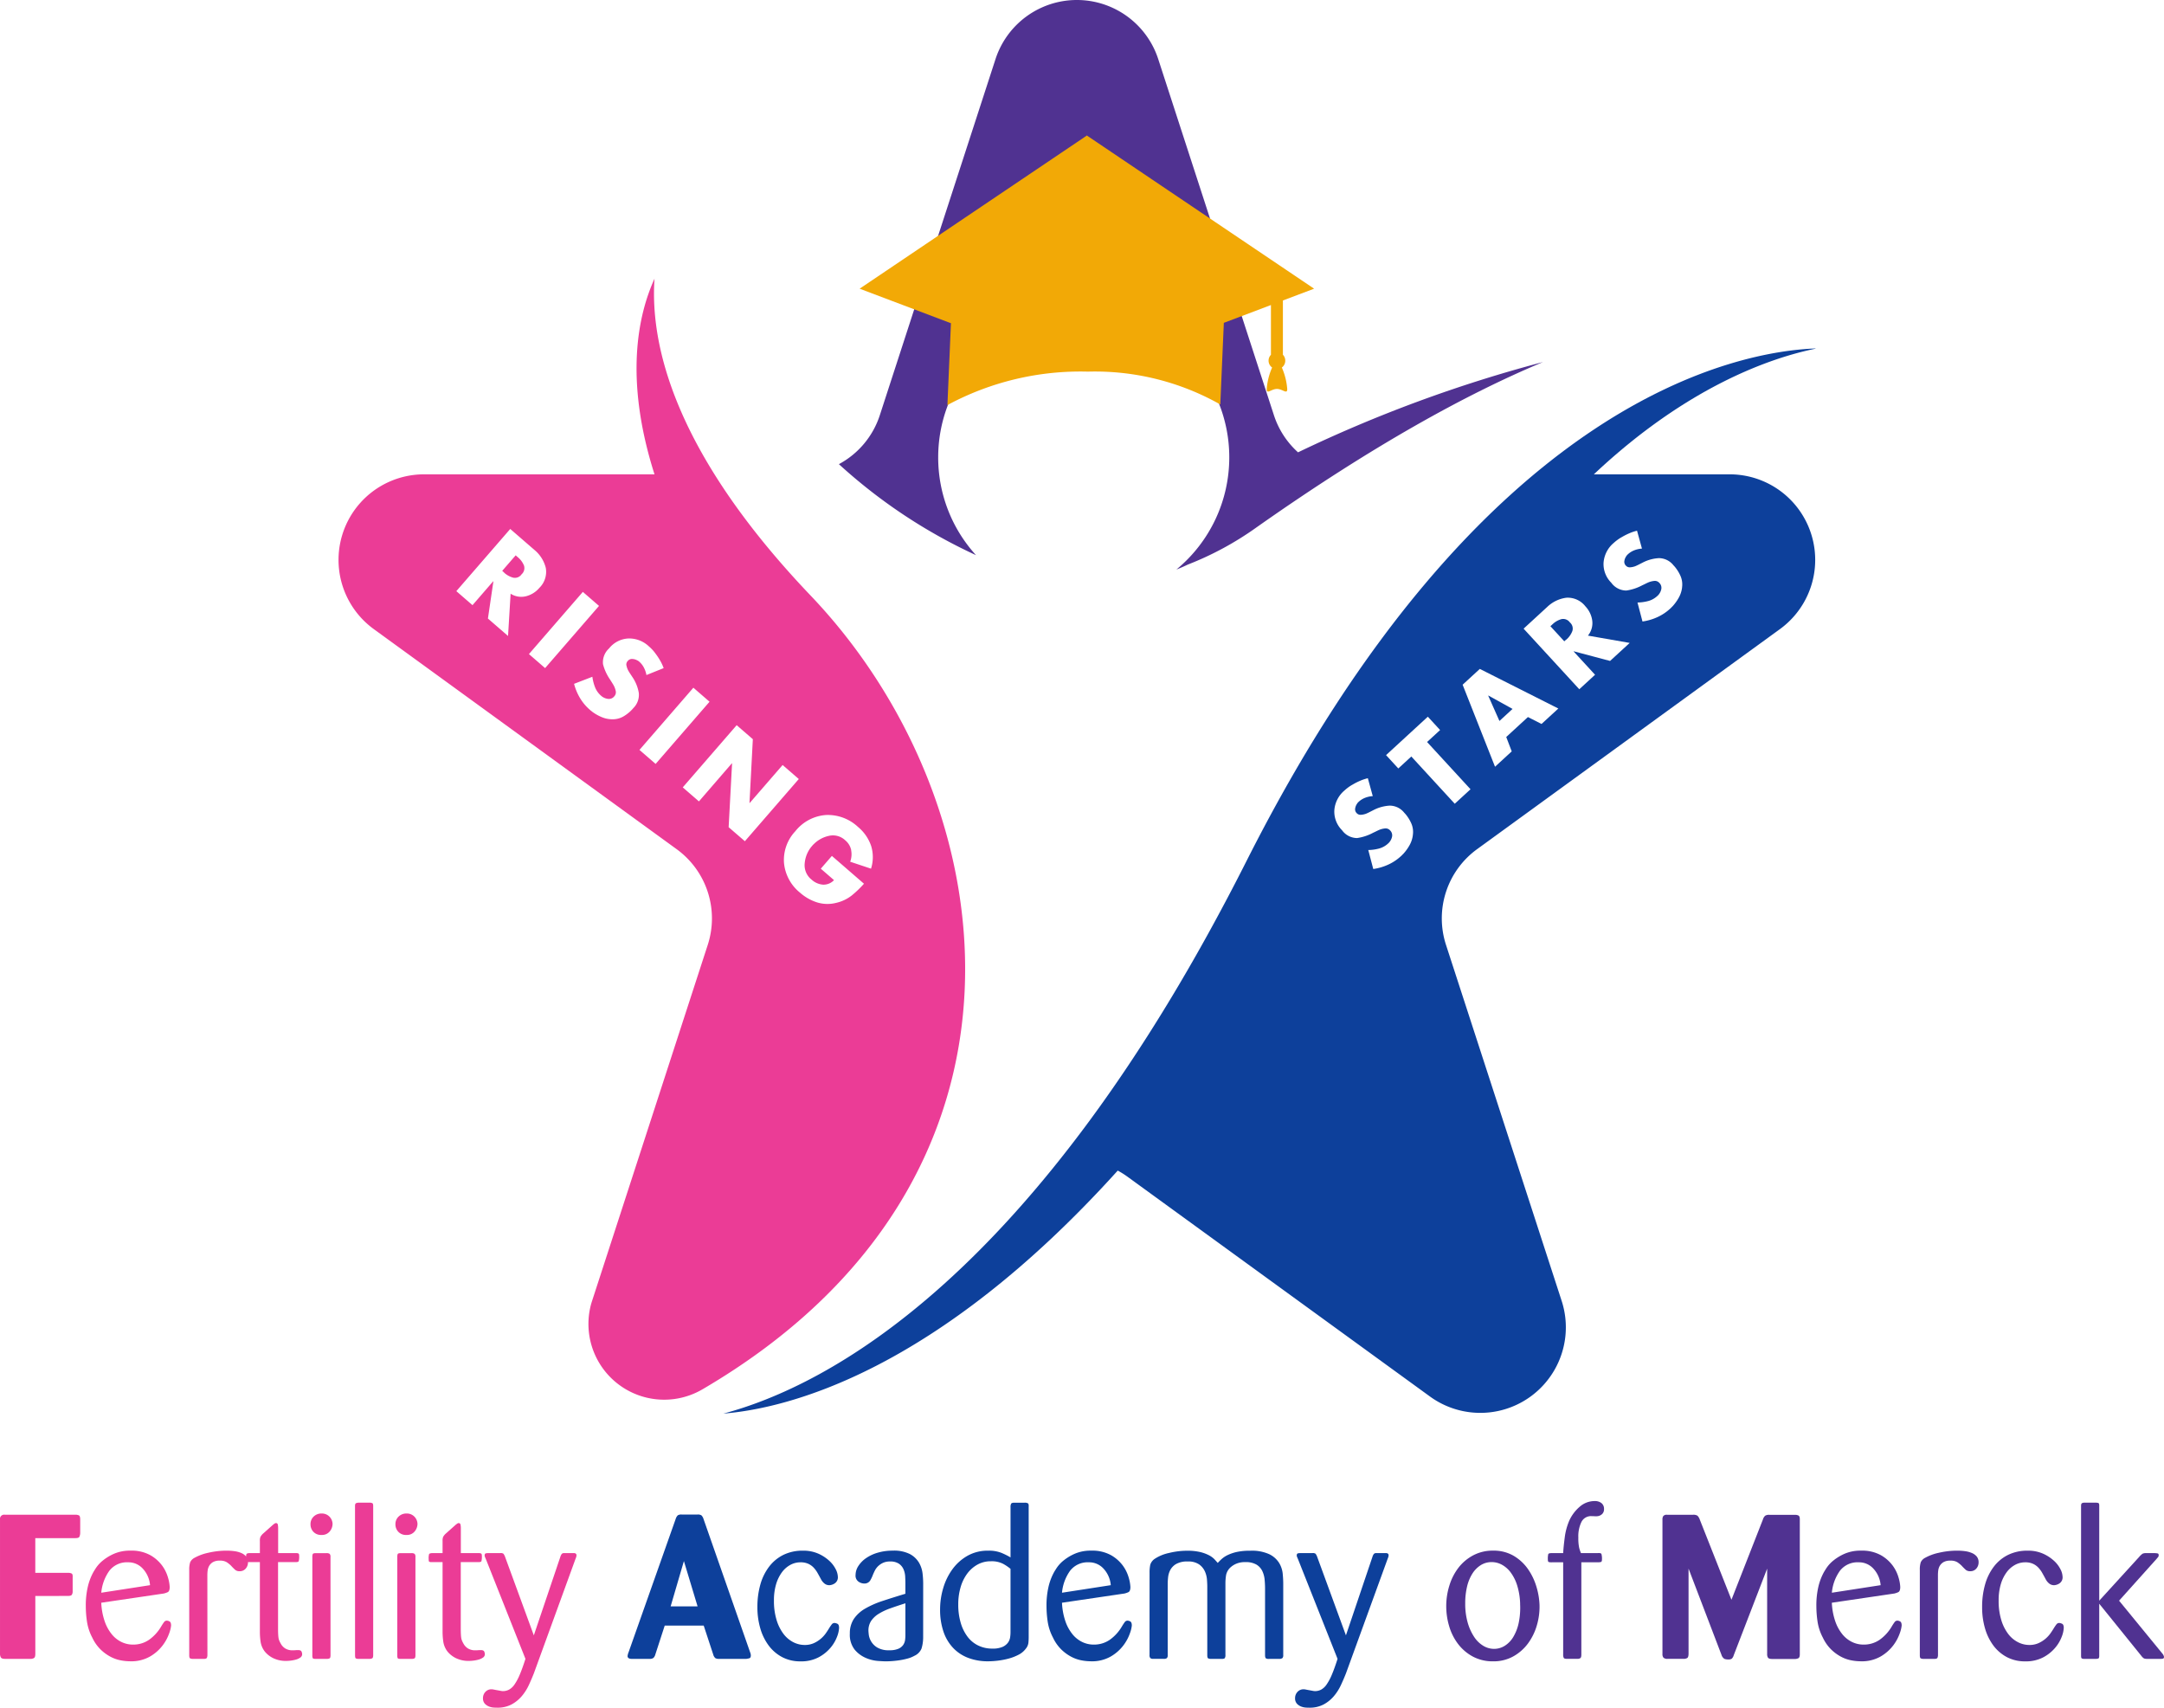 <svg id="fam_logo_small" xmlns="http://www.w3.org/2000/svg" width="183.766" height="145" viewBox="0 0 183.766 145">
  <g id="Group_1" data-name="Group 1" transform="translate(28.733 23.666)">
    <path id="Path_1" data-name="Path 1" d="M526.434-441.782l-.063-.055-.07-.061-.133-.116-1.142,1.317.133.116a.469.469,0,0,0,.064.067l.063.055a1.812,1.812,0,0,0,.688.345.69.69,0,0,0,.7-.293.7.7,0,0,0,.2-.742A1.8,1.8,0,0,0,526.434-441.782Z" transform="translate(-511.111 465.502)" fill="#eb3c96"/>
    <path id="Path_2" data-name="Path 2" d="M520.1-491.127c-11.61-12.174-13.647-21.313-13.263-26.909-1.383,3.039-2.593,8.465,0,16.61H487.269A7.265,7.265,0,0,0,483-488.283l25.72,18.687a7.265,7.265,0,0,1,2.639,8.123l-9.824,30.236q-.048.146-.089.291a6.432,6.432,0,0,0,9.5,7.191C541.237-441.494,536.87-473.538,520.1-491.127Zm-25.482-.166L494.4-487.7l-1.709-1.482.465-3.154-.014-.012-1.76,2.031-1.373-1.19,4.578-5.281,2.052,1.779a2.879,2.879,0,0,1,.967,1.531,1.9,1.9,0,0,1-.546,1.692,2.177,2.177,0,0,1-1.139.712A1.675,1.675,0,0,1,494.613-491.293Zm1.556,5.13,4.578-5.281,1.373,1.19-4.578,5.281Zm8.279.951a1.523,1.523,0,0,0,.13.4c.025.046.05.091.075.133s.05.082.074.12l.265.4a3.392,3.392,0,0,1,.506,1.291,1.581,1.581,0,0,1-.46,1.288l-.049.056-.049.056a3.264,3.264,0,0,1-.749.6,1.8,1.8,0,0,1-.932.24,2.322,2.322,0,0,1-.9-.179,3.815,3.815,0,0,1-.808-.455c-.037-.032-.074-.063-.112-.09s-.072-.057-.1-.085a4.054,4.054,0,0,1-.837-1,4.56,4.56,0,0,1-.5-1.2l1.554-.6a3.755,3.755,0,0,0,.224.881,1.832,1.832,0,0,0,.515.729l.028.024.028.024a1.081,1.081,0,0,0,.545.221.582.582,0,0,0,.526-.225.5.5,0,0,0,.116-.452,1.746,1.746,0,0,0-.19-.5c-.04-.067-.08-.133-.122-.2l-.114-.179a.181.181,0,0,0-.023-.038.157.157,0,0,1-.023-.038,4.093,4.093,0,0,1-.606-1.311,1.587,1.587,0,0,1,.515-1.344,2.229,2.229,0,0,1,1.632-.843,2.426,2.426,0,0,1,1.725.649,4.286,4.286,0,0,1,.314.3,3.257,3.257,0,0,1,.285.351,5.352,5.352,0,0,1,.394.6,3.925,3.925,0,0,1,.282.61l.007,0-.006.007,0,0-1.461.588a2.174,2.174,0,0,0-.208-.616,1.7,1.7,0,0,0-.4-.517c-.024-.02-.05-.041-.081-.063a.458.458,0,0,0-.1-.055.944.944,0,0,0-.416-.115.448.448,0,0,0-.376.165A.435.435,0,0,0,504.448-485.213Zm2.48,8.375-1.373-1.19,4.578-5.281,1.373,1.19Zm6.2,5.373.291-5.415-.014-.012-2.8,3.236-1.373-1.19,4.578-5.281,1.373,1.19-.285,5.409.014.012,2.8-3.229,1.373,1.19-4.578,5.281Zm10.41,1.959a1.467,1.467,0,0,0-.506-.844,1.516,1.516,0,0,0-1.4-.377,2.576,2.576,0,0,0-1.286.712.5.5,0,0,0-.071.068l-.064.074-.015.018-.021.024a2.584,2.584,0,0,0-.588,1.428,1.558,1.558,0,0,0,.586,1.391,1.623,1.623,0,0,0,.957.425,1.214,1.214,0,0,0,.945-.383l-1.121-.972.941-1.085,2.725,2.362a8.791,8.791,0,0,1-1.042,1,3.336,3.336,0,0,1-1.312.623,3,3,0,0,1-1.629-.038,4.035,4.035,0,0,1-1.442-.821,3.681,3.681,0,0,1-1.366-2.528,3.558,3.558,0,0,1,.961-2.693,3.652,3.652,0,0,1,2.586-1.377,3.751,3.751,0,0,1,2.743,1.017,3.6,3.6,0,0,1,1.107,1.6,3.237,3.237,0,0,1-.007,1.939l-1.77-.59A1.8,1.8,0,0,0,523.536-469.506Z" transform="translate(-479.99 518.036)" fill="#eb3c96"/>
  </g>
  <g id="Group_2" data-name="Group 2" transform="translate(61.43 29.589)">
    <path id="Path_3" data-name="Path 3" d="M814.053-424.53a1.789,1.789,0,0,0-.679.363l-.062.056-.068.063-.13.119,1.18,1.283.129-.119a.476.476,0,0,0,.075-.056l.061-.056a1.81,1.81,0,0,0,.42-.645.689.689,0,0,0-.212-.73A.7.7,0,0,0,814.053-424.53Z" transform="translate(-742.884 447.512)" fill="#0d409b"/>
    <path id="Path_4" data-name="Path 4" d="M798.092-402.349l-2.052-1.136-.014.013.953,2.146Z" transform="translate(-731.077 432.955)" fill="#0d409b"/>
    <path id="Path_5" data-name="Path 5" d="M671.265-488.178H659.732c8-7.533,15.138-9.917,18.834-10.671l-.026-.016c-6.345.24-28.388,4.067-48.31,43.534-17.914,35.488-35.738,44.6-44.417,46.908,5.389-.439,18-3.478,33.488-20.635a7.261,7.261,0,0,1,.8.5l25.72,18.687A7.265,7.265,0,0,0,657-417.99l-9.824-30.236a7.265,7.265,0,0,1,2.639-8.123l25.72-18.687A7.265,7.265,0,0,0,671.265-488.178Zm-26.9,30.61a2.324,2.324,0,0,1-.28.874,3.83,3.83,0,0,1-.543.751q-.055.05-.1.1c-.032.034-.064.065-.1.094a4.071,4.071,0,0,1-1.09.719,4.568,4.568,0,0,1-1.252.364l-.424-1.612a3.751,3.751,0,0,0,.9-.123,1.825,1.825,0,0,0,.782-.429l.027-.025.027-.025a1.082,1.082,0,0,0,.281-.516.583.583,0,0,0-.164-.548.5.5,0,0,0-.436-.166,1.736,1.736,0,0,0-.514.133c-.071.032-.141.065-.211.1l-.191.093a.187.187,0,0,0-.04.018.167.167,0,0,1-.04.018,4.08,4.08,0,0,1-1.371.454,1.585,1.585,0,0,1-1.277-.664,2.229,2.229,0,0,1-.653-1.717,2.426,2.426,0,0,1,.84-1.641,4.254,4.254,0,0,1,.336-.278,3.213,3.213,0,0,1,.381-.243,5.313,5.313,0,0,1,.641-.324,3.92,3.92,0,0,1,.638-.212l0-.008.007.007h0l.419,1.519a2.153,2.153,0,0,0-.636.137,1.707,1.707,0,0,0-.559.344c-.023.021-.047.045-.072.072a.475.475,0,0,0-.066.092.942.942,0,0,0-.161.4.447.447,0,0,0,.121.392.436.436,0,0,0,.365.15,1.554,1.554,0,0,0,.414-.084c.049-.02.1-.04.14-.06s.087-.04.127-.06l.429-.218a3.391,3.391,0,0,1,1.34-.357,1.582,1.582,0,0,1,1.228.6l.05.054.05.054a3.276,3.276,0,0,1,.507.812A1.8,1.8,0,0,1,644.363-457.568Zm3.555-2.639-3.688-4.012-1.105,1.016-1.041-1.133,3.548-3.262,1.042,1.133-1.106,1.016,3.689,4.012Zm7.37-6.775-1.156-.586-1.842,1.694.467,1.22-1.419,1.305-2.751-6.965,1.46-1.342,6.668,3.363Zm5.821-5.351-3.082-.818-.014.013,1.82,1.979-1.338,1.23-4.73-5.145,2-1.838a2.878,2.878,0,0,1,1.631-.788,1.9,1.9,0,0,1,1.619.734,2.184,2.184,0,0,1,.579,1.212,1.675,1.675,0,0,1-.366,1.271l3.546.62Zm6.115-6.25a2.325,2.325,0,0,1-.28.873,3.841,3.841,0,0,1-.543.751c-.036.033-.071.067-.1.1s-.064.065-.1.094a4.09,4.09,0,0,1-1.089.719,4.583,4.583,0,0,1-1.252.364l-.424-1.612a3.767,3.767,0,0,0,.9-.123,1.825,1.825,0,0,0,.782-.43l.028-.025.027-.025a1.077,1.077,0,0,0,.281-.516.581.581,0,0,0-.164-.548.5.5,0,0,0-.436-.166,1.746,1.746,0,0,0-.514.133c-.071.032-.141.065-.211.1l-.191.093a.2.2,0,0,0-.041.018.169.169,0,0,1-.04.018,4.073,4.073,0,0,1-1.37.454,1.585,1.585,0,0,1-1.278-.664,2.228,2.228,0,0,1-.653-1.717,2.425,2.425,0,0,1,.839-1.641,4.174,4.174,0,0,1,.337-.277,3.138,3.138,0,0,1,.381-.243,5.384,5.384,0,0,1,.64-.324,3.91,3.91,0,0,1,.638-.212l0-.008.006.007h0l.419,1.519a2.16,2.16,0,0,0-.636.137,1.71,1.71,0,0,0-.559.345c-.023.021-.047.045-.072.072a.493.493,0,0,0-.066.092.944.944,0,0,0-.161.4.449.449,0,0,0,.121.392.437.437,0,0,0,.364.15,1.562,1.562,0,0,0,.414-.084c.049-.02.1-.04.14-.06s.087-.04.127-.06l.429-.218a3.386,3.386,0,0,1,1.34-.357,1.58,1.58,0,0,1,1.227.6l.051.055.05.054a3.275,3.275,0,0,1,.507.812A1.8,1.8,0,0,1,667.223-478.582Z" transform="translate(-585.813 498.865)" fill="#0d409b"/>
  </g>
  <g id="Group_4" data-name="Group 4" transform="translate(0 127.456)">
    <g id="Group_3" data-name="Group 3" transform="translate(0 0)">
      <path id="Path_6" data-name="Path 6" d="M389.993-171.459v4.924q0,.26-.1.338a.587.587,0,0,1-.347.078h-2.1c-.2,0-.321-.037-.373-.112a.634.634,0,0,1-.078-.356V-177.96a.352.352,0,0,1,.4-.4h5.981a.684.684,0,0,1,.329.061q.1.061.1.338v1.161a.807.807,0,0,1-.078.329q-.061.1-.355.1h-3.381v2.947h2.757a.674.674,0,0,1,.338.061q.095.061.078.321v1.179a.52.52,0,0,1-.07.3q-.07.1-.329.1Z" transform="translate(-386.994 179.52)" fill="#eb3c96"/>
      <path id="Path_7" data-name="Path 7" d="M411.878-164.062a5.585,5.585,0,0,0,.294,1.587,3.619,3.619,0,0,0,.607,1.1,2.428,2.428,0,0,0,.824.65,2.225,2.225,0,0,0,.962.217,2.35,2.35,0,0,0,1.37-.407,3.625,3.625,0,0,0,1.023-1.118,4.471,4.471,0,0,1,.269-.408.284.284,0,0,1,.234-.1.494.494,0,0,1,.217.069q.13.07.13.347a2.672,2.672,0,0,1-.165.668,3.744,3.744,0,0,1-.555,1.023,3.614,3.614,0,0,1-1.066.936,3.208,3.208,0,0,1-1.682.408,4.375,4.375,0,0,1-.841-.087,3.09,3.09,0,0,1-.876-.321,3.688,3.688,0,0,1-.823-.615,3.509,3.509,0,0,1-.685-.988,4.239,4.239,0,0,1-.45-1.361,8.982,8.982,0,0,1-.1-1.309,6.978,6.978,0,0,1,.165-1.621,4.9,4.9,0,0,1,.425-1.17q.069-.139.277-.459a2.882,2.882,0,0,1,.6-.641,4.124,4.124,0,0,1,.962-.572,3.392,3.392,0,0,1,1.37-.251,3.278,3.278,0,0,1,1.673.381,3.22,3.22,0,0,1,1.014.893,3.215,3.215,0,0,1,.5,1.031,3.362,3.362,0,0,1,.139.78q0,.364-.173.442a1.7,1.7,0,0,1-.33.113Zm4.143-1.491a2.345,2.345,0,0,0-.6-1.387,1.644,1.644,0,0,0-1.257-.555,1.889,1.889,0,0,0-1.6.719,3.778,3.778,0,0,0-.685,1.864Z" transform="translate(-403.279 172.696)" fill="#eb3c96"/>
      <path id="Path_8" data-name="Path 8" d="M440.551-159.589c-.011.139-.04.222-.087.251a.441.441,0,0,1-.226.044h-.884a.594.594,0,0,1-.269-.044q-.078-.043-.078-.251v-7.247a2.031,2.031,0,0,1,.078-.659.805.805,0,0,1,.373-.382,4.154,4.154,0,0,1,1.152-.425,6.834,6.834,0,0,1,1.6-.182,4.748,4.748,0,0,1,.633.043,2.208,2.208,0,0,1,.581.156,1.078,1.078,0,0,1,.416.3.769.769,0,0,1,.156.5.781.781,0,0,1-.191.52.646.646,0,0,1-.52.226.55.55,0,0,1-.373-.113,4.994,4.994,0,0,1-.355-.355,2.322,2.322,0,0,0-.373-.3,1.068,1.068,0,0,0-.581-.13,1.112,1.112,0,0,0-.589.13.892.892,0,0,0-.312.312,1.042,1.042,0,0,0-.13.39,3.042,3.042,0,0,0-.026.381Z" transform="translate(-422.937 172.696)" fill="#eb3c96"/>
      <path id="Path_9" data-name="Path 9" d="M457.328-172.748v5.635q0,.277.009.459c.006.121.014.225.026.312a1.051,1.051,0,0,0,.061.243,1.609,1.609,0,0,0,.113.234,1.11,1.11,0,0,0,.39.442,1.163,1.163,0,0,0,.65.165c.035,0,.11,0,.226-.009s.191-.009.225-.009c.162,0,.26.043.295.13a.611.611,0,0,1,.052.217.341.341,0,0,1-.156.286,1.178,1.178,0,0,1-.373.173,2.82,2.82,0,0,1-.442.087,3.372,3.372,0,0,1-.382.026,2.442,2.442,0,0,1-1.084-.225,2.114,2.114,0,0,1-.736-.572,1.8,1.8,0,0,1-.356-.824,5.767,5.767,0,0,1-.061-.823v-5.947h-.919a.409.409,0,0,1-.217-.035c-.029-.023-.043-.1-.043-.225a1.357,1.357,0,0,1,.035-.416c.023-.046.1-.075.225-.087h.919v-1.04a.836.836,0,0,1,.052-.347,1.124,1.124,0,0,1,.208-.26l.8-.711a1.557,1.557,0,0,1,.2-.156.214.214,0,0,1,.1-.035.152.152,0,0,1,.165.139,1.574,1.574,0,0,1,.026.295v2.115h1.508a.477.477,0,0,1,.217.035q.061.035.061.208a1.566,1.566,0,0,1-.035.433c-.023.058-.1.087-.225.087Z" transform="translate(-433.716 177.931)" fill="#eb3c96"/>
      <path id="Path_10" data-name="Path 10" d="M474.209-177.829a1.01,1.01,0,0,1-.243.659.847.847,0,0,1-.694.295.886.886,0,0,1-.693-.269.913.913,0,0,1-.243-.633.877.877,0,0,1,.268-.659.944.944,0,0,1,.685-.26.9.9,0,0,1,.624.234A.921.921,0,0,1,474.209-177.829Zm-.173,11.165q0,.225-.078.268a.6.6,0,0,1-.269.044h-.936q-.191,0-.226-.061a.583.583,0,0,1-.035-.251V-175a.659.659,0,0,1,.035-.251c.023-.052.11-.078.26-.078h.9a.446.446,0,0,1,.277.061.367.367,0,0,1,.069.269Z" transform="translate(-445.968 179.753)" fill="#eb3c96"/>
      <path id="Path_11" data-name="Path 11" d="M484.568-181.392c0-.127.029-.205.087-.234a.6.6,0,0,1,.26-.044h.867a.541.541,0,0,1,.26.044c.046.029.069.107.069.234v12.673c0,.138-.026.226-.078.26a.468.468,0,0,1-.251.052H484.9a.53.53,0,0,1-.268-.044c-.041-.029-.061-.118-.061-.269Z" transform="translate(-454.42 181.808)" fill="#eb3c96"/>
      <path id="Path_12" data-name="Path 12" d="M497.55-177.829a1.01,1.01,0,0,1-.243.659.847.847,0,0,1-.693.295.886.886,0,0,1-.694-.269.913.913,0,0,1-.243-.633.876.876,0,0,1,.269-.659.943.943,0,0,1,.685-.26.9.9,0,0,1,.624.234A.922.922,0,0,1,497.55-177.829Zm-.173,11.165q0,.225-.078.268a.592.592,0,0,1-.268.044h-.937q-.191,0-.225-.061a.587.587,0,0,1-.035-.251V-175a.665.665,0,0,1,.035-.251q.034-.078.26-.078h.9a.445.445,0,0,1,.277.061.366.366,0,0,1,.07.269Z" transform="translate(-462.097 179.753)" fill="#eb3c96"/>
      <path id="Path_13" data-name="Path 13" d="M507.545-172.748v5.635q0,.277.009.459c.006.121.014.225.026.312a1.054,1.054,0,0,0,.061.243,1.672,1.672,0,0,0,.113.234,1.107,1.107,0,0,0,.39.442,1.165,1.165,0,0,0,.65.165c.035,0,.109,0,.225-.009s.191-.009.226-.009q.242,0,.294.13a.613.613,0,0,1,.052.217.341.341,0,0,1-.156.286,1.177,1.177,0,0,1-.373.173,2.811,2.811,0,0,1-.442.087,3.354,3.354,0,0,1-.381.026,2.439,2.439,0,0,1-1.084-.225,2.12,2.12,0,0,1-.737-.572,1.811,1.811,0,0,1-.355-.824A5.812,5.812,0,0,1,506-166.8v-5.947h-.919a.409.409,0,0,1-.217-.035q-.044-.034-.044-.225a1.341,1.341,0,0,1,.035-.416c.023-.046.1-.075.225-.087H506v-1.04a.837.837,0,0,1,.052-.347,1.123,1.123,0,0,1,.208-.26l.8-.711a1.49,1.49,0,0,1,.2-.156.213.213,0,0,1,.1-.035.153.153,0,0,1,.165.139,1.627,1.627,0,0,1,.026.295v2.115h1.508a.479.479,0,0,1,.217.035q.061.035.061.208a1.578,1.578,0,0,1-.035.433c-.023.058-.1.087-.226.087Z" transform="translate(-468.417 177.931)" fill="#eb3c96"/>
      <path id="Path_14" data-name="Path 14" d="M524.065-157.6q-.191.485-.433,1.006a4.133,4.133,0,0,1-.607.945,3,3,0,0,1-.867.694,2.509,2.509,0,0,1-1.2.269c-.058,0-.153,0-.286-.009a1.315,1.315,0,0,1-.407-.087.96.96,0,0,1-.364-.243.669.669,0,0,1-.156-.477.76.76,0,0,1,.2-.52.69.69,0,0,1,.546-.226,1.131,1.131,0,0,1,.182.026c.086.018.179.035.277.052l.286.052a1.251,1.251,0,0,0,.191.026,1.15,1.15,0,0,0,.52-.121,1.358,1.358,0,0,0,.468-.433,4.48,4.48,0,0,0,.451-.841q.225-.529.485-1.344l-3.363-8.478q-.07-.156-.087-.208a.291.291,0,0,1-.017-.087q0-.173.121-.191a1.467,1.467,0,0,1,.191-.018h1.023a.411.411,0,0,1,.26.052.964.964,0,0,1,.139.26l2.444,6.674,2.254-6.674a.748.748,0,0,1,.121-.243.284.284,0,0,1,.156-.07h.849c.162,0,.243.064.243.191a.568.568,0,0,1-.009.087,1.582,1.582,0,0,1-.078.225Z" transform="translate(-478.73 172.231)" fill="#eb3c96"/>
      <path id="Path_15" data-name="Path 15" d="M565.941-168.984h-3.311l-.8,2.462a.62.62,0,0,1-.164.286.547.547,0,0,1-.338.078h-1.508a.535.535,0,0,1-.243-.052.21.21,0,0,1-.1-.208,1.28,1.28,0,0,1,.087-.312l4-11.32a.716.716,0,0,1,.173-.295.554.554,0,0,1,.329-.07h1.352a.555.555,0,0,1,.329.07.722.722,0,0,1,.173.295l3.97,11.355a.7.7,0,0,1,.052.243c0,.139-.043.22-.13.243a1.973,1.973,0,0,1-.268.052h-2.289a.627.627,0,0,1-.321-.061.6.6,0,0,1-.182-.3Zm-.52-1.63-1.162-3.849-1.127,3.849Z" transform="translate(-506.182 179.559)" fill="#0d409b"/>
      <path id="Path_16" data-name="Path 16" d="M600.551-166.074q-.139-.26-.286-.52a2.3,2.3,0,0,0-.338-.459,1.462,1.462,0,0,0-.459-.321,1.585,1.585,0,0,0-.65-.121,1.8,1.8,0,0,0-.858.217,2.18,2.18,0,0,0-.72.633,3.259,3.259,0,0,0-.494,1.014,4.728,4.728,0,0,0-.182,1.378,5.514,5.514,0,0,0,.226,1.664,3.743,3.743,0,0,0,.59,1.179,2.437,2.437,0,0,0,.832.7,2.11,2.11,0,0,0,.954.234,1.869,1.869,0,0,0,.789-.156,2.507,2.507,0,0,0,.589-.373,2.526,2.526,0,0,0,.416-.45q.164-.235.268-.408a3.9,3.9,0,0,1,.26-.381.3.3,0,0,1,.243-.1.754.754,0,0,1,.208.061q.156.061.156.356a2.378,2.378,0,0,1-.173.754,3.2,3.2,0,0,1-.564.945,3.423,3.423,0,0,1-1.014.806,3.17,3.17,0,0,1-1.526.338,3.269,3.269,0,0,1-1.543-.355,3.419,3.419,0,0,1-1.144-.971,4.51,4.51,0,0,1-.72-1.456,6.367,6.367,0,0,1-.252-1.829,6.926,6.926,0,0,1,.252-1.916,4.477,4.477,0,0,1,.746-1.517,3.436,3.436,0,0,1,1.213-1,3.691,3.691,0,0,1,1.656-.355,3.13,3.13,0,0,1,1.3.251,3.436,3.436,0,0,1,.927.6,2.486,2.486,0,0,1,.555.72,1.506,1.506,0,0,1,.182.633.612.612,0,0,1-.26.572.915.915,0,0,1-.451.156.655.655,0,0,1-.442-.156A1.159,1.159,0,0,1,600.551-166.074Z" transform="translate(-530.841 172.696)" fill="#0d409b"/>
      <path id="Path_17" data-name="Path 17" d="M626.8-161.115a3.292,3.292,0,0,1-.139.945,1.172,1.172,0,0,1-.607.615,2.411,2.411,0,0,1-.555.226,6.047,6.047,0,0,1-.633.139q-.322.052-.65.078t-.607.026q-.173,0-.667-.035a3.193,3.193,0,0,1-1.023-.26,2.528,2.528,0,0,1-.936-.7,2.036,2.036,0,0,1-.408-1.361,2.189,2.189,0,0,1,.347-1.257,2.929,2.929,0,0,1,.971-.875,7.837,7.837,0,0,1,1.491-.65q.867-.286,1.907-.6v-.884q0-.26-.017-.581a1.794,1.794,0,0,0-.139-.607,1.112,1.112,0,0,0-.39-.477,1.288,1.288,0,0,0-.754-.191,1.372,1.372,0,0,0-.633.13,1.551,1.551,0,0,0-.416.3,1.442,1.442,0,0,0-.26.373c-.064.133-.113.24-.147.321a2.941,2.941,0,0,1-.234.494.578.578,0,0,1-.546.251.868.868,0,0,1-.442-.156.619.619,0,0,1-.252-.572,1.4,1.4,0,0,1,.234-.754,2.368,2.368,0,0,1,.65-.667,3.39,3.39,0,0,1,1-.468,4.452,4.452,0,0,1,1.274-.173,2.956,2.956,0,0,1,1.474.3,2,2,0,0,1,.763.737,2.383,2.383,0,0,1,.295.91,7.758,7.758,0,0,1,.052.823Zm-1.508-2.9q-.711.225-1.292.433a4.934,4.934,0,0,0-.988.468,2.1,2.1,0,0,0-.633.6,1.48,1.48,0,0,0-.225.84c0,.035.008.139.026.312a1.5,1.5,0,0,0,.191.563,1.5,1.5,0,0,0,.529.538,1.887,1.887,0,0,0,1.023.234,1.888,1.888,0,0,0,.78-.13.952.952,0,0,0,.407-.33.966.966,0,0,0,.156-.416,3.229,3.229,0,0,0,.026-.39Z" transform="translate(-548.406 172.696)" fill="#0d409b"/>
      <path id="Path_18" data-name="Path 18" d="M652.9-170.245a4.633,4.633,0,0,1-.026.485.955.955,0,0,1-.217.485,1.749,1.749,0,0,1-.624.52,4.112,4.112,0,0,1-.858.329,6.5,6.5,0,0,1-.919.173,7.29,7.29,0,0,1-.806.052,4.684,4.684,0,0,1-1.673-.286,3.443,3.443,0,0,1-1.292-.849,3.764,3.764,0,0,1-.823-1.387,5.778,5.778,0,0,1-.286-1.9,6.309,6.309,0,0,1,.261-1.777,5.213,5.213,0,0,1,.774-1.6,4.069,4.069,0,0,1,1.278-1.153,3.482,3.482,0,0,1,1.774-.442,2.911,2.911,0,0,1,1.112.182,6.175,6.175,0,0,1,.783.39v-4.265a.614.614,0,0,1,.051-.294c.034-.058.126-.087.274-.087h.874a.551.551,0,0,1,.274.052c.057.035.08.133.068.295Zm-1.543-5.808a4.077,4.077,0,0,0-.629-.425,2.139,2.139,0,0,0-1.048-.217,2.292,2.292,0,0,0-1.119.277,2.741,2.741,0,0,0-.874.763,3.616,3.616,0,0,0-.568,1.162,5.084,5.084,0,0,0-.2,1.456,5.392,5.392,0,0,0,.218,1.6,3.623,3.623,0,0,0,.594,1.179,2.5,2.5,0,0,0,.908.728,2.689,2.689,0,0,0,1.162.251,2.093,2.093,0,0,0,.882-.147,1.162,1.162,0,0,0,.454-.356,1.006,1.006,0,0,0,.184-.442,2.913,2.913,0,0,0,.035-.425Z" transform="translate(-565.544 181.808)" fill="#0d409b"/>
      <path id="Path_19" data-name="Path 19" d="M675.929-164.062a5.583,5.583,0,0,0,.294,1.587,3.618,3.618,0,0,0,.607,1.1,2.427,2.427,0,0,0,.824.65,2.224,2.224,0,0,0,.962.217,2.351,2.351,0,0,0,1.37-.407,3.623,3.623,0,0,0,1.022-1.118,4.526,4.526,0,0,1,.269-.408.284.284,0,0,1,.234-.1.494.494,0,0,1,.217.069q.13.07.13.347a2.666,2.666,0,0,1-.165.668,3.736,3.736,0,0,1-.555,1.023,3.609,3.609,0,0,1-1.066.936,3.208,3.208,0,0,1-1.682.408,4.373,4.373,0,0,1-.841-.087,3.09,3.09,0,0,1-.876-.321,3.687,3.687,0,0,1-.823-.615,3.508,3.508,0,0,1-.685-.988,4.238,4.238,0,0,1-.451-1.361,8.985,8.985,0,0,1-.1-1.309,6.977,6.977,0,0,1,.165-1.621,4.9,4.9,0,0,1,.425-1.17q.069-.139.277-.459a2.882,2.882,0,0,1,.6-.641,4.11,4.11,0,0,1,.962-.572,3.391,3.391,0,0,1,1.369-.251,3.278,3.278,0,0,1,1.673.381,3.218,3.218,0,0,1,1.014.893,3.215,3.215,0,0,1,.5,1.031,3.375,3.375,0,0,1,.139.78q0,.364-.174.442a1.7,1.7,0,0,1-.329.113Zm4.143-1.491a2.346,2.346,0,0,0-.6-1.387,1.644,1.644,0,0,0-1.257-.555,1.889,1.889,0,0,0-1.6.719,3.779,3.779,0,0,0-.685,1.864Z" transform="translate(-585.745 172.696)" fill="#0d409b"/>
      <path id="Path_20" data-name="Path 20" d="M702.946-166.593a3.129,3.129,0,0,1,.061-.7.944.944,0,0,1,.373-.494,3.518,3.518,0,0,1,1.213-.5,6.489,6.489,0,0,1,1.543-.191,4.67,4.67,0,0,1,1.109.112,3.251,3.251,0,0,1,.754.277,1.773,1.773,0,0,1,.468.347q.165.182.269.3a4.647,4.647,0,0,1,.338-.338,2.177,2.177,0,0,1,.52-.338,3.6,3.6,0,0,1,.78-.26,5.135,5.135,0,0,1,1.118-.1,3.55,3.55,0,0,1,1.63.3,2.035,2.035,0,0,1,.832.746,2.19,2.19,0,0,1,.3.919q.043.477.043.823v6.068a.367.367,0,0,1-.061.252.422.422,0,0,1-.251.078h-.919a.42.42,0,0,1-.243-.052c-.046-.035-.07-.127-.07-.278v-5.652q0-.346-.035-.737a2.186,2.186,0,0,0-.191-.728,1.3,1.3,0,0,0-.494-.555,1.786,1.786,0,0,0-.962-.217,1.856,1.856,0,0,0-.746.13,1.743,1.743,0,0,0-.451.269,1.219,1.219,0,0,0-.425.676,4.293,4.293,0,0,0-.061.745v6.068a.456.456,0,0,1-.052.26c-.035.047-.116.07-.243.07h-.9a.591.591,0,0,1-.268-.044q-.078-.043-.078-.269v-5.825q0-.225-.026-.59a2.085,2.085,0,0,0-.182-.711,1.464,1.464,0,0,0-.494-.59,1.635,1.635,0,0,0-.962-.243,1.891,1.891,0,0,0-.97.208,1.307,1.307,0,0,0-.5.5,1.7,1.7,0,0,0-.191.615,5.205,5.205,0,0,0-.035.546v6.068a.369.369,0,0,1-.069.269.446.446,0,0,1-.278.061h-.884a.371.371,0,0,1-.243-.061.366.366,0,0,1-.07-.269Z" transform="translate(-605.325 172.696)" fill="#0d409b"/>
      <path id="Path_21" data-name="Path 21" d="M747.269-157.6q-.191.485-.434,1.006a4.133,4.133,0,0,1-.607.945,3,3,0,0,1-.867.694,2.509,2.509,0,0,1-1.2.269c-.058,0-.153,0-.286-.009a1.316,1.316,0,0,1-.407-.087.961.961,0,0,1-.364-.243.669.669,0,0,1-.156-.477.76.76,0,0,1,.2-.52.69.69,0,0,1,.546-.226,1.125,1.125,0,0,1,.182.026q.13.026.278.052l.286.052a1.248,1.248,0,0,0,.191.026,1.15,1.15,0,0,0,.52-.121,1.355,1.355,0,0,0,.468-.433,4.483,4.483,0,0,0,.451-.841q.225-.529.485-1.344l-3.363-8.478q-.069-.156-.087-.208a.29.29,0,0,1-.017-.087q0-.173.121-.191a1.467,1.467,0,0,1,.191-.018h1.023a.411.411,0,0,1,.26.052.964.964,0,0,1,.139.26l2.444,6.674,2.254-6.674a.747.747,0,0,1,.121-.243.285.285,0,0,1,.156-.07h.849c.162,0,.243.064.243.191a.533.533,0,0,1-.009.087,1.5,1.5,0,0,1-.078.225Z" transform="translate(-632.97 172.231)" fill="#0d409b"/>
      <path id="Path_22" data-name="Path 22" d="M792.4-163.837a5.636,5.636,0,0,1-.234,1.716,4.84,4.84,0,0,1-.754,1.526,3.923,3.923,0,0,1-1.248,1.092,3.43,3.43,0,0,1-1.7.416,3.558,3.558,0,0,1-1.734-.408,3.9,3.9,0,0,1-1.248-1.066,4.634,4.634,0,0,1-.754-1.5,5.927,5.927,0,0,1-.251-1.708,5.853,5.853,0,0,1,.269-1.76,4.768,4.768,0,0,1,.771-1.508,3.86,3.86,0,0,1,1.248-1.049,3.51,3.51,0,0,1,1.682-.4,3.358,3.358,0,0,1,1.76.442,3.912,3.912,0,0,1,1.213,1.127,5.188,5.188,0,0,1,.72,1.508A6.059,6.059,0,0,1,792.4-163.837Zm-1.647-.121a5.838,5.838,0,0,0-.251-1.569,3.707,3.707,0,0,0-.555-1.11,2.294,2.294,0,0,0-.755-.659,1.821,1.821,0,0,0-.849-.217,1.731,1.731,0,0,0-.936.26,2.293,2.293,0,0,0-.711.72,3.615,3.615,0,0,0-.451,1.1,6.032,6.032,0,0,0-.156,1.422,5.812,5.812,0,0,0,.208,1.63,4.349,4.349,0,0,0,.546,1.213,2.443,2.443,0,0,0,.78.763,1.775,1.775,0,0,0,.911.26,1.714,1.714,0,0,0,.91-.26,2.226,2.226,0,0,0,.728-.754,3.886,3.886,0,0,0,.46-1.2A6.316,6.316,0,0,0,790.75-163.958Z" transform="translate(-661.663 172.696)" fill="#503291"/>
      <path id="Path_23" data-name="Path 23" d="M815.259-176.917v7.836c0,.162-.029.263-.086.3a.446.446,0,0,1-.257.061h-.892c-.137,0-.223-.026-.257-.078a.606.606,0,0,1-.051-.3v-7.819h-.971a.858.858,0,0,1-.26-.026c-.046-.018-.07-.09-.07-.217a1.669,1.669,0,0,1,.035-.45c.023-.058.116-.087.278-.087h.988q.034-.589.137-1.361a5.214,5.214,0,0,1,.395-1.43,3.417,3.417,0,0,1,.868-1.144,1.909,1.909,0,0,1,1.288-.485.878.878,0,0,1,.564.173.608.608,0,0,1,.217.5.555.555,0,0,1-.156.425.683.683,0,0,1-.364.182,1.132,1.132,0,0,1-.268.009q-.2-.009-.269-.009a.907.907,0,0,0-.857.485,2.788,2.788,0,0,0-.267,1.335,3.827,3.827,0,0,0,.069.858,2.8,2.8,0,0,0,.154.459h1.439q.26-.017.3.078a1.55,1.55,0,0,1,.043.477c0,.116-.029.182-.086.2a.973.973,0,0,1-.26.026Z" transform="translate(-680.972 182.118)" fill="#503291"/>
      <path id="Path_24" data-name="Path 24" d="M852.789-173.782l-2.836,7.351a.654.654,0,0,1-.173.3.494.494,0,0,1-.277.061.906.906,0,0,1-.346-.052.611.611,0,0,1-.242-.33l-2.8-7.333v7.212c0,.2-.035.321-.1.373a.587.587,0,0,1-.347.078h-1.335a.468.468,0,0,1-.347-.1.471.471,0,0,1-.087-.321V-177.96a.487.487,0,0,1,.078-.295.386.386,0,0,1,.321-.1h2.184a.667.667,0,0,1,.39.078.885.885,0,0,1,.2.338l2.687,6.8,2.67-6.813a.7.7,0,0,1,.191-.321.592.592,0,0,1,.347-.078h2.184a.647.647,0,0,1,.3.061c.075.041.112.147.112.321v11.46c0,.173-.038.284-.113.329a.7.7,0,0,1-.358.07h-1.867c-.186,0-.3-.035-.357-.1a.548.548,0,0,1-.078-.329Z" transform="translate(-702.724 179.52)" fill="#503291"/>
      <path id="Path_25" data-name="Path 25" d="M887.518-164.062a5.574,5.574,0,0,0,.295,1.587,3.613,3.613,0,0,0,.607,1.1,2.43,2.43,0,0,0,.823.65,2.227,2.227,0,0,0,.962.217,2.349,2.349,0,0,0,1.37-.407,3.626,3.626,0,0,0,1.023-1.118,4.321,4.321,0,0,1,.269-.408.284.284,0,0,1,.234-.1.493.493,0,0,1,.217.069q.13.07.13.347a2.678,2.678,0,0,1-.165.668,3.745,3.745,0,0,1-.555,1.023,3.621,3.621,0,0,1-1.066.936,3.209,3.209,0,0,1-1.682.408,4.37,4.37,0,0,1-.841-.087,3.086,3.086,0,0,1-.876-.321,3.682,3.682,0,0,1-.823-.615,3.509,3.509,0,0,1-.685-.988,4.246,4.246,0,0,1-.451-1.361,8.982,8.982,0,0,1-.1-1.309,7.013,7.013,0,0,1,.164-1.621,4.941,4.941,0,0,1,.425-1.17q.07-.139.277-.459a2.9,2.9,0,0,1,.6-.641,4.12,4.12,0,0,1,.962-.572,3.39,3.39,0,0,1,1.369-.251,3.276,3.276,0,0,1,1.673.381,3.219,3.219,0,0,1,1.015.893,3.207,3.207,0,0,1,.5,1.031,3.359,3.359,0,0,1,.139.78q0,.364-.173.442a1.7,1.7,0,0,1-.329.113Zm4.144-1.491a2.346,2.346,0,0,0-.6-1.387,1.642,1.642,0,0,0-1.257-.555,1.888,1.888,0,0,0-1.6.719,3.776,3.776,0,0,0-.685,1.864Z" transform="translate(-731.959 172.696)" fill="#503291"/>
      <path id="Path_26" data-name="Path 26" d="M916.19-159.589q-.018.208-.087.251a.44.44,0,0,1-.225.044h-.884a.594.594,0,0,1-.269-.044c-.052-.029-.078-.112-.078-.251v-7.247a2.028,2.028,0,0,1,.078-.659.806.806,0,0,1,.373-.382,4.167,4.167,0,0,1,1.153-.425,6.829,6.829,0,0,1,1.6-.182,4.747,4.747,0,0,1,.633.043,2.214,2.214,0,0,1,.581.156,1.078,1.078,0,0,1,.416.3.769.769,0,0,1,.156.5.78.78,0,0,1-.191.52.646.646,0,0,1-.52.226.548.548,0,0,1-.373-.113,4.983,4.983,0,0,1-.356-.355,2.3,2.3,0,0,0-.373-.3,1.066,1.066,0,0,0-.581-.13,1.114,1.114,0,0,0-.59.13.9.9,0,0,0-.312.312,1.041,1.041,0,0,0-.13.39,3.1,3.1,0,0,0-.026.381Z" transform="translate(-751.616 172.696)" fill="#503291"/>
      <path id="Path_27" data-name="Path 27" d="M937.154-166.074q-.139-.26-.286-.52a2.286,2.286,0,0,0-.338-.459,1.464,1.464,0,0,0-.459-.321,1.584,1.584,0,0,0-.65-.121,1.8,1.8,0,0,0-.858.217,2.183,2.183,0,0,0-.72.633,3.25,3.25,0,0,0-.494,1.014,4.739,4.739,0,0,0-.182,1.378,5.517,5.517,0,0,0,.225,1.664,3.744,3.744,0,0,0,.589,1.179,2.441,2.441,0,0,0,.832.7,2.109,2.109,0,0,0,.953.234,1.866,1.866,0,0,0,.789-.156,2.5,2.5,0,0,0,.59-.373,2.513,2.513,0,0,0,.416-.45q.165-.235.269-.408a3.9,3.9,0,0,1,.26-.381.3.3,0,0,1,.243-.1.745.745,0,0,1,.208.061q.156.061.156.356a2.376,2.376,0,0,1-.173.754,3.2,3.2,0,0,1-.564.945,3.414,3.414,0,0,1-1.014.806,3.168,3.168,0,0,1-1.525.338,3.27,3.27,0,0,1-1.543-.355,3.42,3.42,0,0,1-1.144-.971,4.518,4.518,0,0,1-.719-1.456,6.356,6.356,0,0,1-.251-1.829,6.915,6.915,0,0,1,.251-1.916,4.49,4.49,0,0,1,.745-1.517,3.438,3.438,0,0,1,1.214-1,3.692,3.692,0,0,1,1.656-.355,3.129,3.129,0,0,1,1.3.251,3.427,3.427,0,0,1,.928.6,2.484,2.484,0,0,1,.555.72,1.5,1.5,0,0,1,.182.633.611.611,0,0,1-.26.572.913.913,0,0,1-.451.156.655.655,0,0,1-.442-.156A1.158,1.158,0,0,1,937.154-166.074Z" transform="translate(-763.443 172.696)" fill="#503291"/>
      <path id="Path_28" data-name="Path 28" d="M962.2-173.348l3.676,4.49a.6.6,0,0,1,.138.277q0,.139-.1.156a.9.9,0,0,1-.13.017h-1.179a.8.8,0,0,1-.286-.035.859.859,0,0,1-.234-.226l-3.571-4.421v4.421c0,.127-.023.2-.069.226a.657.657,0,0,1-.26.035h-.919a.431.431,0,0,1-.243-.044c-.035-.029-.052-.106-.052-.234v-12.707q0-.191.078-.234a.45.45,0,0,1,.217-.044h.919a.87.87,0,0,1,.243.026q.087.026.087.217v8.079l3.4-3.727a1.594,1.594,0,0,1,.277-.26.708.708,0,0,1,.329-.052h.59a2.075,2.075,0,0,1,.312.018c.069.011.11.032.121.061a.311.311,0,0,1,.018.113.219.219,0,0,1-.052.147l-.138.165Z" transform="translate(-782.248 181.808)" fill="#503291"/>
    </g>
  </g>
  <path id="Path_29" data-name="Path 29" d="M656.549-556.222a7.249,7.249,0,0,1-2.048-3.152l-9.824-30.236a7.265,7.265,0,0,0-13.819,0l-9.824,30.236a7.259,7.259,0,0,1-3.475,4.156,45.338,45.338,0,0,0,11.642,7.727,12.314,12.314,0,0,1-3.21-8.309,12.359,12.359,0,0,1,12.359-12.359A12.359,12.359,0,0,1,650.709-555.8a12.334,12.334,0,0,1-4.491,9.531c.337-.132.661-.272.97-.422A26.645,26.645,0,0,0,653-549.834c9.855-6.944,17.872-11.348,24.354-14.055A116.805,116.805,0,0,0,656.549-556.222Z" transform="translate(-546.32 594.63)" fill="#503291"/>
  <path id="Path_30" data-name="Path 30" d="M659.4-538.273a.711.711,0,0,0-.2-.5v-4.61l2.65-1-19.268-12.986v-.022l-.029.011-.029-.011v.022l-19.269,12.986,7.755,2.932-.3,6.949a23.794,23.794,0,0,1,11.925-2.839,21.633,21.633,0,0,1,11.248,2.789l.3-6.931,4-1.512v4.225a.71.71,0,0,0-.2.5.711.711,0,0,0,.3.58,5.594,5.594,0,0,0-.459,1.83c0,.481.39-.011.872-.011s.872.492.872.011a5.6,5.6,0,0,0-.459-1.83A.711.711,0,0,0,659.4-538.273Z" transform="translate(-550.256 568.896)" fill="#f2a906"/>
</svg>
